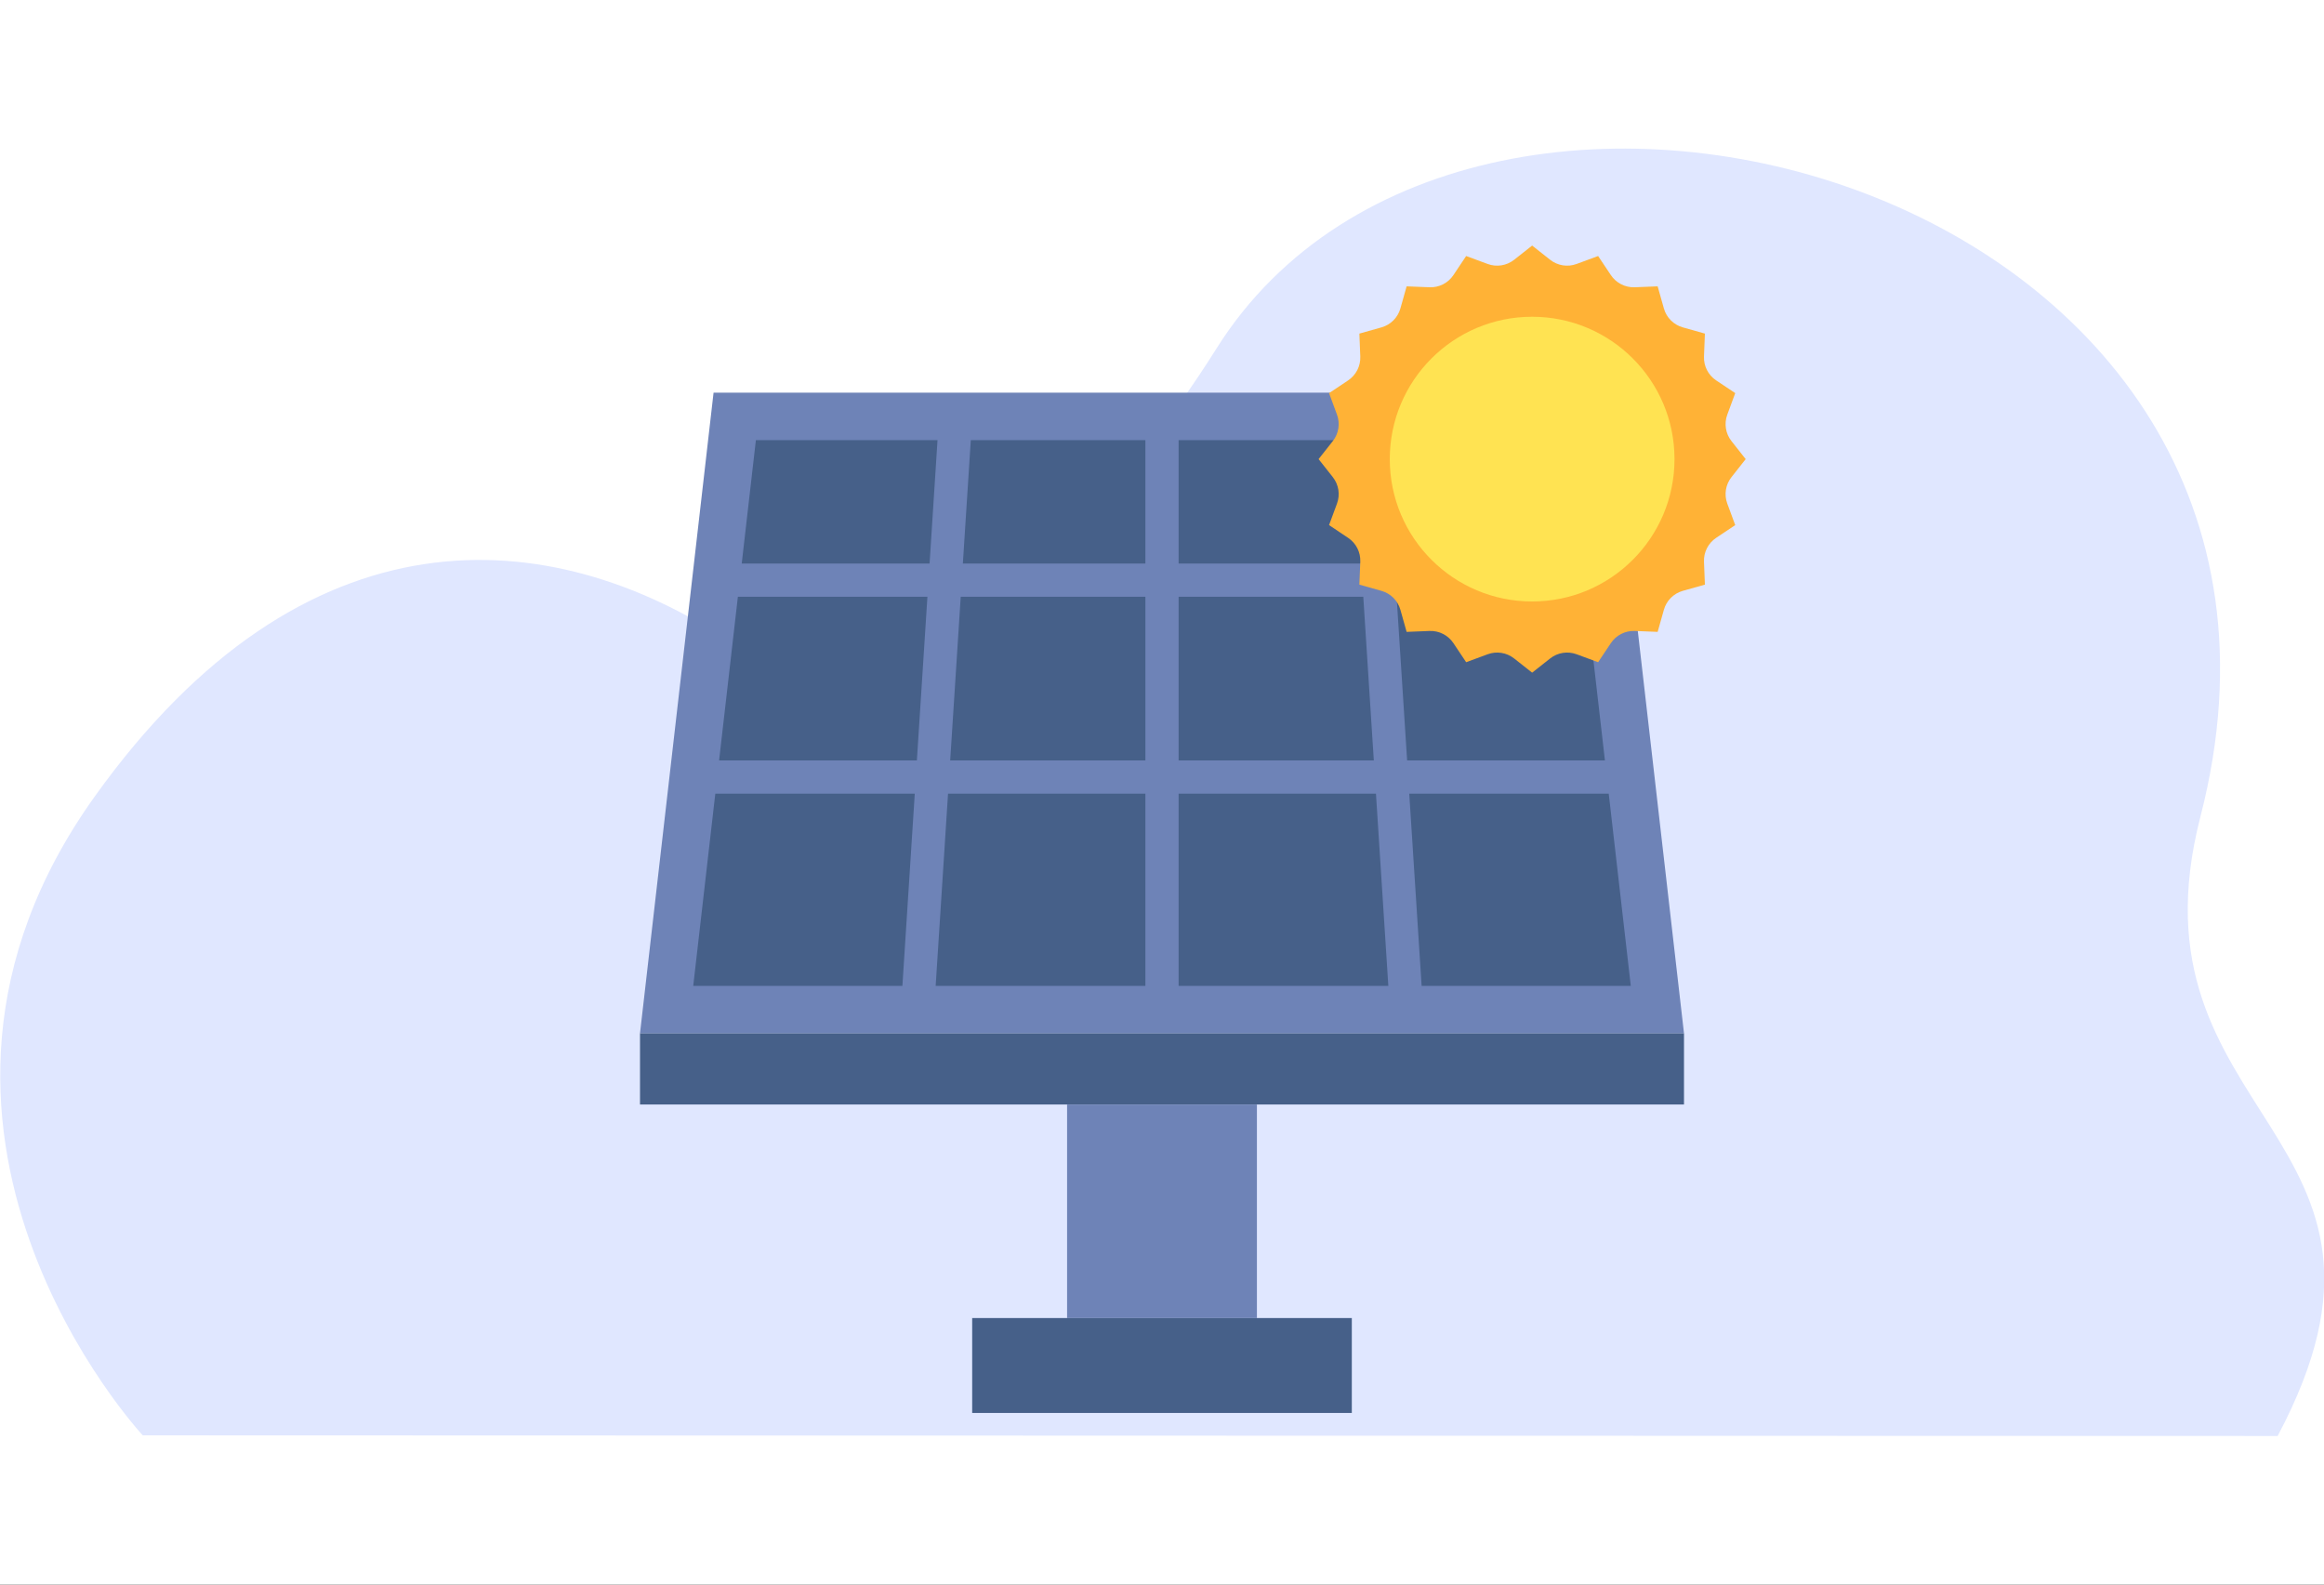 <svg width="440" height="300" viewBox="0 0 440 300" fill="none" xmlns="http://www.w3.org/2000/svg">
<rect x="0" y="0" width="440" height="300" fill="#333333" stroke="none"/>
<g clip-path="url(#clip0_538_3564)">
<rect width="440" height="300" fill="white"/>
<path d="M27.026 271.746C27.026 271.746 -27.034 213.704 17.883 150.865C57.737 95.11 104.201 98.921 138.292 121.547C152.812 131.184 194.673 122.735 230.303 66.002C278.892 -11.366 447.319 35.558 416.609 154.591C401.748 212.194 461.838 214.288 431.22 271.869L27.026 271.746Z" fill="#E0E7FF"/>
<path d="M318.828 195.633L304.902 74.344H135.098L121.172 195.633H318.828Z" fill="#6E83B7"/>
<path d="M223.145 106.688H257.703L256.199 83.328H223.145V106.688Z" fill="#466089"/>
<path d="M216.855 83.328H183.801L182.297 106.688H216.855V83.328Z" fill="#466089"/>
<path d="M223.145 143.973H260.103L258.108 112.977H223.145V143.973Z" fill="#466089"/>
<path d="M136.145 143.973H173.593L175.588 112.977H139.703L136.145 143.973Z" fill="#466089"/>
<path d="M264.004 106.688H299.571L296.889 83.328H262.5L264.004 106.688Z" fill="#466089"/>
<path d="M179.898 143.973H216.857V112.977H181.894L179.898 143.973Z" fill="#466089"/>
<path d="M266.812 150.262L269.155 186.648H308.756L304.578 150.262H266.812Z" fill="#466089"/>
<path d="M216.854 186.648V150.262H179.491L177.148 186.648H216.854Z" fill="#466089"/>
<path d="M173.193 150.262H135.428L131.25 186.648H170.85L173.193 150.262Z" fill="#466089"/>
<path d="M175.997 106.688L177.501 83.328H143.112L140.43 106.688H175.997Z" fill="#466089"/>
<path d="M300.299 112.977H264.414L266.409 143.973H303.858L300.299 112.977Z" fill="#466089"/>
<path d="M260.508 150.262H223.145V186.648H262.851L260.508 150.262Z" fill="#466089"/>
<path d="M121.172 195.633H318.828V209.109H121.172V195.633Z" fill="#466089"/>
<path d="M202.031 209.109H237.969V249.539H202.031V209.109Z" fill="#6E83B7"/>
<path d="M184.062 249.539H255.938V267.508H184.062V249.539Z" fill="#466089"/>
<path d="M290.078 46.492L293.489 49.184C294.906 50.302 296.802 50.602 298.496 49.976L302.571 48.471L304.984 52.084C305.986 53.586 307.697 54.457 309.501 54.386L313.842 54.213L315.02 58.396C315.509 60.133 316.867 61.491 318.604 61.98L322.787 63.158L322.614 67.499C322.543 69.303 323.414 71.014 324.915 72.016L328.529 74.428L327.024 78.504C326.398 80.197 326.699 82.094 327.817 83.51L330.508 86.922L327.817 90.333C326.698 91.75 326.398 93.646 327.024 95.339L328.529 99.415L324.915 101.827C323.414 102.83 322.543 104.54 322.614 106.344L322.787 110.686L318.604 111.863C316.867 112.353 315.509 113.71 315.02 115.448L313.842 119.63L309.501 119.457C307.697 119.386 305.986 120.257 304.984 121.759L302.571 125.372L298.496 123.867C296.802 123.242 294.906 123.542 293.489 124.66L290.078 127.352L286.667 124.66C285.25 123.542 283.354 123.242 281.661 123.867L277.585 125.373L275.172 121.759C274.17 120.258 272.459 119.386 270.656 119.458L266.314 119.63L265.136 115.448C264.647 113.711 263.289 112.353 261.552 111.864L257.37 110.686L257.542 106.344C257.614 104.541 256.742 102.83 255.241 101.828L251.627 99.415L253.133 95.34C253.758 93.647 253.457 91.75 252.34 90.333L249.648 86.922L252.34 83.511C253.458 82.094 253.758 80.198 253.133 78.504L251.627 74.429L255.241 72.016C256.742 71.014 257.614 69.303 257.542 67.5L257.37 63.158L261.552 61.98C263.289 61.491 264.647 60.134 265.136 58.396L266.314 54.214L270.656 54.386C272.459 54.458 274.17 53.586 275.172 52.085L277.585 48.471L281.661 49.977C283.354 50.602 285.25 50.302 286.667 49.184L290.078 46.492Z" fill="#FFB236"/>
<path d="M290.078 113.875C304.964 113.875 317.031 101.808 317.031 86.922C317.031 72.036 304.964 59.969 290.078 59.969C275.192 59.969 263.125 72.036 263.125 86.922C263.125 101.808 275.192 113.875 290.078 113.875Z" fill="#FFE352"/>
</g>
<defs>
<clipPath id="clip0_538_3564">
<rect width="440" height="300" fill="white"/>
</clipPath>
</defs>
</svg>
